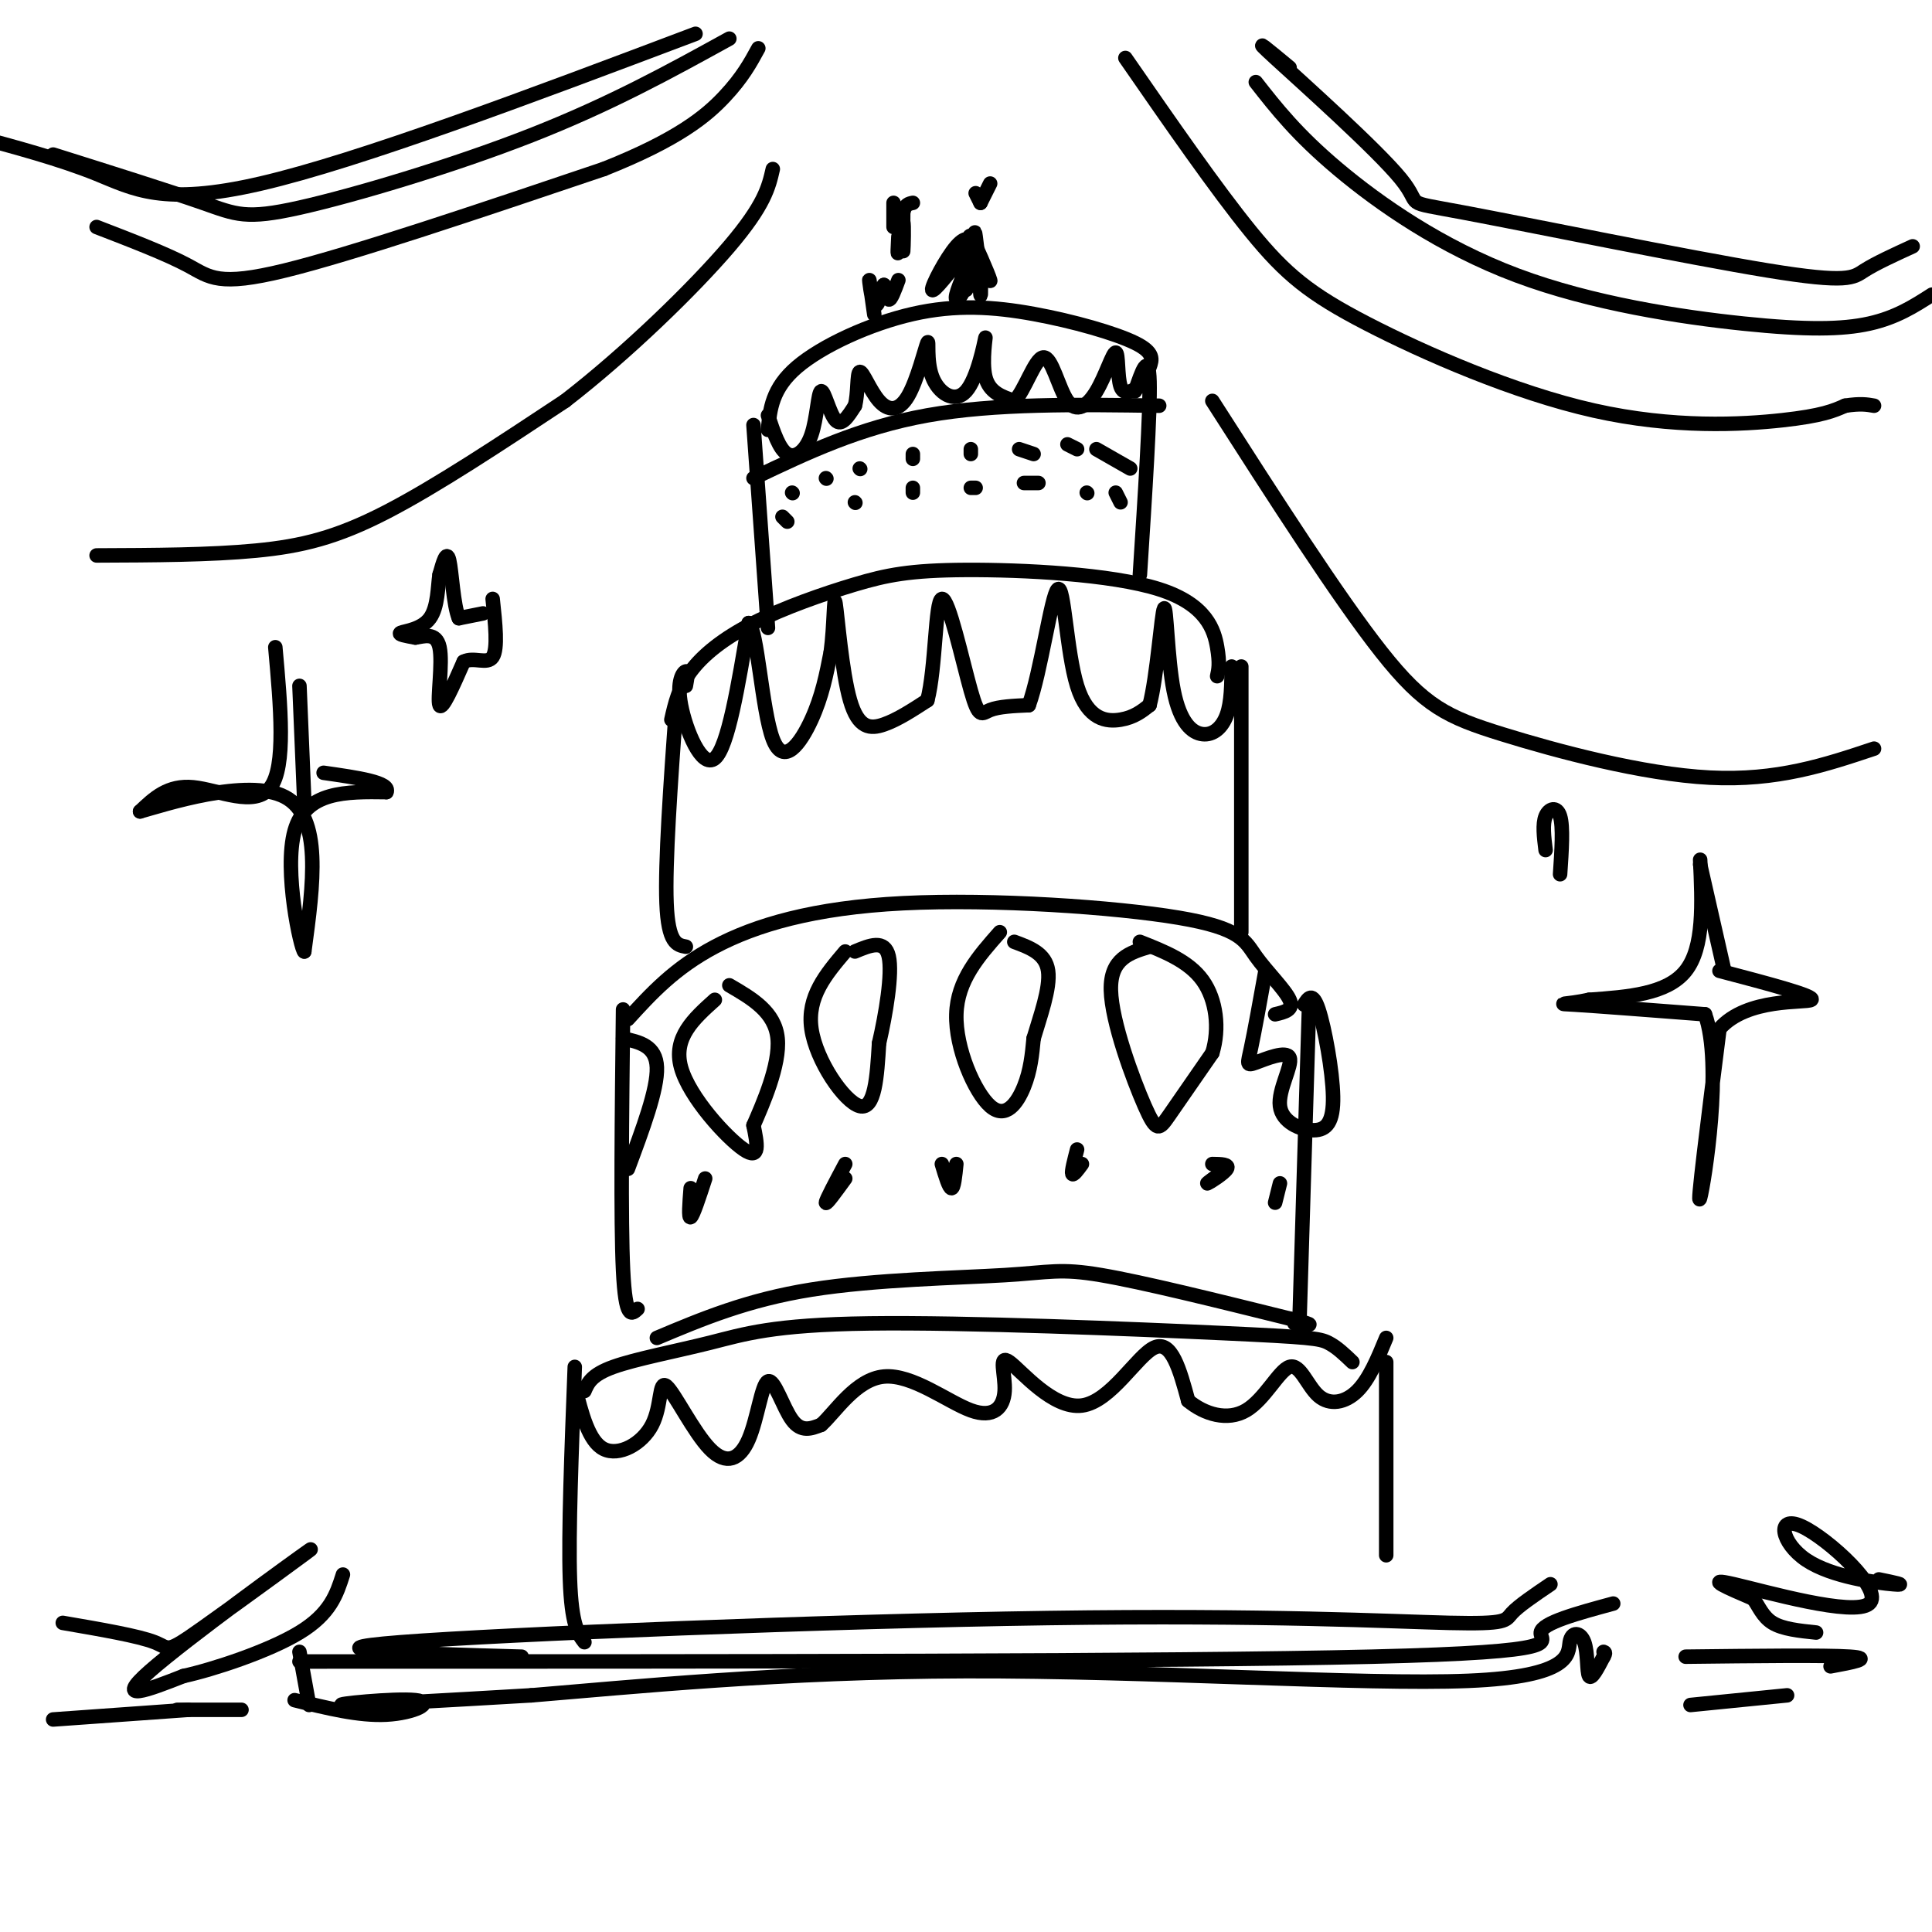 <svg viewBox='0 0 400 400' version='1.1' xmlns='http://www.w3.org/2000/svg' xmlns:xlink='http://www.w3.org/1999/xlink'><g fill='none' stroke='rgb(0,0,0)' stroke-width='3' stroke-linecap='round' stroke-linejoin='round'><path d='M238,76c0.534,-1.501 1.069,-3.002 -3,-5c-4.069,-1.998 -12.740,-4.494 -21,-6c-8.260,-1.506 -16.108,-2.021 -25,0c-8.892,2.021 -18.826,6.577 -24,11c-5.174,4.423 -5.587,8.711 -6,13'/><path d='M235,81c1.417,-4.167 2.833,-8.333 3,-2c0.167,6.333 -0.917,23.167 -2,40'/><path d='M156,88c0.000,0.000 3.000,42.000 3,42'/><path d='M252,140c0.293,-1.310 0.587,-2.620 0,-6c-0.587,-3.380 -2.054,-8.831 -12,-12c-9.946,-3.169 -28.369,-4.056 -40,-4c-11.631,0.056 -16.468,1.056 -23,3c-6.532,1.944 -14.759,4.831 -21,8c-6.241,3.169 -10.498,6.620 -13,10c-2.502,3.380 -3.251,6.690 -4,10'/><path d='M140,146c-1.167,16.333 -2.333,32.667 -2,41c0.333,8.333 2.167,8.667 4,9'/><path d='M257,138c0.000,0.000 0.000,55.000 0,55'/><path d='M264,210c1.962,-0.454 3.925,-0.909 3,-3c-0.925,-2.091 -4.737,-5.820 -7,-9c-2.263,-3.180 -2.978,-5.811 -16,-8c-13.022,-2.189 -38.352,-3.935 -57,-3c-18.648,0.935 -30.614,4.553 -39,9c-8.386,4.447 -13.193,9.724 -18,15'/><path d='M129,209c-0.250,21.833 -0.500,43.667 0,54c0.500,10.333 1.750,9.167 3,8'/><path d='M271,209c0.000,0.000 -2.000,66.000 -2,66'/><path d='M280,282c-1.609,-1.549 -3.218,-3.097 -5,-4c-1.782,-0.903 -3.737,-1.159 -22,-2c-18.263,-0.841 -52.833,-2.267 -73,-2c-20.167,0.267 -25.929,2.226 -33,4c-7.071,1.774 -15.449,3.364 -20,5c-4.551,1.636 -5.276,3.318 -6,5'/><path d='M119,283c-0.667,17.250 -1.333,34.500 -1,44c0.333,9.500 1.667,11.250 3,13'/><path d='M287,282c0.000,0.000 0.000,40.000 0,40'/><path d='M108,343c-23.316,-0.665 -46.632,-1.330 -25,-3c21.632,-1.670 88.211,-4.344 134,-5c45.789,-0.656 70.789,0.708 83,1c12.211,0.292 11.632,-0.488 13,-2c1.368,-1.512 4.684,-3.756 8,-6'/><path d='M62,344c90.178,0.000 180.356,0.000 222,-1c41.644,-1.000 34.756,-3.000 35,-5c0.244,-2.000 7.622,-4.000 15,-6'/><path d='M62,342c0.000,0.000 2.000,11.000 2,11'/><path d='M61,352c6.673,1.649 13.345,3.298 19,3c5.655,-0.298 10.292,-2.542 6,-3c-4.292,-0.458 -17.512,0.869 -15,1c2.512,0.131 20.756,-0.935 39,-2'/><path d='M110,351c20.435,-1.684 52.023,-4.895 90,-5c37.977,-0.105 82.342,2.897 104,2c21.658,-0.897 20.609,-5.694 21,-8c0.391,-2.306 2.221,-2.121 3,0c0.779,2.121 0.508,6.177 1,7c0.492,0.823 1.746,-1.589 3,-4'/><path d='M332,343c0.500,-0.833 0.250,-0.917 0,-1'/><path d='M159,86c1.167,3.509 2.335,7.018 4,8c1.665,0.982 3.828,-0.561 5,-4c1.172,-3.439 1.354,-8.772 2,-9c0.646,-0.228 1.756,4.649 3,6c1.244,1.351 2.622,-0.825 4,-3'/><path d='M177,84c0.682,-2.376 0.387,-6.816 1,-7c0.613,-0.184 2.134,3.887 4,6c1.866,2.113 4.078,2.269 6,-1c1.922,-3.269 3.554,-9.963 4,-11c0.446,-1.037 -0.295,3.584 1,7c1.295,3.416 4.625,5.627 7,3c2.375,-2.627 3.793,-10.092 4,-11c0.207,-0.908 -0.798,4.741 0,8c0.798,3.259 3.399,4.130 6,5'/><path d='M210,83c2.064,-1.801 4.224,-8.803 6,-9c1.776,-0.197 3.166,6.411 5,9c1.834,2.589 4.110,1.158 6,-2c1.890,-3.158 3.393,-8.042 4,-8c0.607,0.042 0.316,5.012 1,7c0.684,1.988 2.342,0.994 4,0'/><path d='M156,99c11.000,-5.250 22.000,-10.500 36,-13c14.000,-2.500 31.000,-2.250 48,-2'/><path d='M164,102c0.000,0.000 0.100,0.100 0.1,0.1'/><path d='M171,99c0.000,0.000 0.100,0.100 0.1,0.1'/><path d='M178,97c0.000,0.000 0.100,0.100 0.1,0.1'/><path d='M189,94c0.000,0.000 0.000,1.000 0,1'/><path d='M201,93c0.000,0.000 0.000,1.000 0,1'/><path d='M211,93c0.000,0.000 3.000,1.000 3,1'/><path d='M221,92c0.000,0.000 2.000,1.000 2,1'/><path d='M227,93c0.000,0.000 7.000,4.000 7,4'/><path d='M162,107c0.000,0.000 1.000,1.000 1,1'/><path d='M177,104c0.000,0.000 0.100,0.100 0.1,0.1'/><path d='M189,101c0.000,0.000 0.000,1.000 0,1'/><path d='M201,101c0.000,0.000 1.000,0.000 1,0'/><path d='M212,100c0.000,0.000 3.000,0.000 3,0'/><path d='M225,102c0.000,0.000 0.100,0.100 0.1,0.1'/><path d='M231,102c0.000,0.000 1.000,2.000 1,2'/><path d='M142,142c0.280,-1.565 0.560,-3.131 0,-3c-0.560,0.131 -1.958,1.958 -1,7c0.958,5.042 4.274,13.298 7,11c2.726,-2.298 4.863,-15.149 7,-28'/><path d='M155,129c1.786,1.167 2.750,18.083 5,24c2.250,5.917 5.786,0.833 8,-4c2.214,-4.833 3.107,-9.417 4,-14'/><path d='M172,135c0.746,-5.547 0.612,-12.415 1,-10c0.388,2.415 1.297,14.112 3,20c1.703,5.888 4.201,5.968 7,5c2.799,-0.968 5.900,-2.984 9,-5'/><path d='M192,145c1.746,-6.614 1.612,-20.649 3,-21c1.388,-0.351 4.297,12.982 6,19c1.703,6.018 2.201,4.719 4,4c1.799,-0.719 4.900,-0.860 8,-1'/><path d='M213,146c2.478,-6.681 4.675,-22.884 6,-24c1.325,-1.116 1.780,12.853 4,20c2.220,7.147 6.206,7.470 9,7c2.794,-0.470 4.397,-1.735 6,-3'/><path d='M238,146c1.563,-5.871 2.471,-19.048 3,-20c0.529,-0.952 0.678,10.322 2,17c1.322,6.678 3.818,8.759 6,9c2.182,0.241 4.052,-1.360 5,-4c0.948,-2.640 0.974,-6.320 1,-10'/><path d='M180,58c0.554,3.923 1.107,7.845 1,7c-0.107,-0.845 -0.875,-6.458 -1,-7c-0.125,-0.542 0.393,3.988 1,5c0.607,1.012 1.304,-1.494 2,-4'/><path d='M183,59c0.444,0.222 0.556,2.778 1,3c0.444,0.222 1.222,-1.889 2,-4'/><path d='M186,49c-0.113,2.173 -0.226,4.345 0,3c0.226,-1.345 0.792,-6.208 1,-6c0.208,0.208 0.060,5.488 0,6c-0.060,0.512 -0.030,-3.744 0,-8'/><path d='M187,44c0.333,-1.667 1.167,-1.833 2,-2'/><path d='M203,55c0.067,3.444 0.133,6.889 0,6c-0.133,-0.889 -0.467,-6.111 -1,-7c-0.533,-0.889 -1.267,2.556 -2,6'/><path d='M200,60c0.218,-1.528 1.762,-8.350 2,-9c0.238,-0.650 -0.832,4.870 -2,8c-1.168,3.130 -2.435,3.869 -2,2c0.435,-1.869 2.570,-6.346 3,-9c0.430,-2.654 -0.846,-3.484 -3,-1c-2.154,2.484 -5.187,8.281 -5,9c0.187,0.719 3.593,-3.641 7,-8'/><path d='M200,52c1.821,0.976 2.875,7.417 3,7c0.125,-0.417 -0.679,-7.690 -1,-10c-0.321,-2.310 -0.161,0.345 0,3'/><path d='M202,52c0.940,2.452 3.292,7.083 3,6c-0.292,-1.083 -3.226,-7.881 -4,-9c-0.774,-1.119 0.613,3.440 2,8'/><path d='M202,40c0.000,0.000 1.000,2.000 1,2'/><path d='M205,38c0.000,0.000 -2.000,4.000 -2,4'/><path d='M185,42c0.000,0.000 0.000,5.000 0,5'/><path d='M20,47c7.267,2.800 14.533,5.600 19,8c4.467,2.400 6.133,4.400 20,1c13.867,-3.400 39.933,-12.200 66,-21'/><path d='M125,35c15.511,-6.156 21.289,-11.044 25,-15c3.711,-3.956 5.356,-6.978 7,-10'/><path d='M20,115c11.756,-0.044 23.511,-0.089 33,-1c9.489,-0.911 16.711,-2.689 27,-8c10.289,-5.311 23.644,-14.156 37,-23'/><path d='M117,83c12.911,-9.978 26.689,-23.422 34,-32c7.311,-8.578 8.156,-12.289 9,-16'/><path d='M233,12c9.405,13.589 18.810,27.177 26,36c7.190,8.823 12.164,12.880 24,19c11.836,6.120 30.533,14.301 47,18c16.467,3.699 30.705,2.914 39,2c8.295,-0.914 10.648,-1.957 13,-3'/><path d='M382,84c3.167,-0.500 4.583,-0.250 6,0'/><path d='M251,83c13.042,20.357 26.083,40.714 35,52c8.917,11.286 13.708,13.500 25,17c11.292,3.500 29.083,8.286 43,9c13.917,0.714 23.958,-2.643 34,-6'/><path d='M260,17c4.233,5.410 8.466,10.820 17,18c8.534,7.180 21.370,16.131 37,22c15.630,5.869 34.054,8.657 47,10c12.946,1.343 20.413,1.241 26,0c5.587,-1.241 9.293,-3.620 13,-6'/><path d='M151,8c-12.310,6.786 -24.619,13.571 -41,20c-16.381,6.429 -36.833,12.500 -48,15c-11.167,2.500 -13.048,1.429 -20,-1c-6.952,-2.429 -18.976,-6.214 -31,-10'/><path d='M148,207c-4.356,3.911 -8.711,7.822 -7,14c1.711,6.178 9.489,14.622 13,17c3.511,2.378 2.756,-1.311 2,-5'/><path d='M156,233c1.867,-4.289 5.533,-12.511 5,-18c-0.533,-5.489 -5.267,-8.244 -10,-11'/><path d='M129,215c3.417,0.750 6.833,1.500 7,6c0.167,4.500 -2.917,12.750 -6,21'/><path d='M175,197c-3.978,4.689 -7.956,9.378 -7,16c0.956,6.622 6.844,15.178 10,16c3.156,0.822 3.578,-6.089 4,-13'/><path d='M182,216c1.378,-5.978 2.822,-14.422 2,-18c-0.822,-3.578 -3.911,-2.289 -7,-1'/><path d='M207,193c-4.399,4.976 -8.798,9.952 -9,17c-0.202,7.048 3.792,16.167 7,19c3.208,2.833 5.631,-0.619 7,-4c1.369,-3.381 1.685,-6.690 2,-10'/><path d='M214,215c1.289,-4.400 3.511,-10.400 3,-14c-0.511,-3.600 -3.756,-4.800 -7,-6'/><path d='M238,196c-4.077,1.226 -8.155,2.452 -8,9c0.155,6.548 4.542,18.417 7,24c2.458,5.583 2.988,4.881 5,2c2.012,-2.881 5.506,-7.940 9,-13'/><path d='M251,218c1.533,-5.000 0.867,-11.000 -2,-15c-2.867,-4.000 -7.933,-6.000 -13,-8'/><path d='M262,201c-1.140,6.323 -2.280,12.646 -3,16c-0.720,3.354 -1.020,3.737 1,3c2.020,-0.737 6.361,-2.596 7,-1c0.639,1.596 -2.423,6.646 -2,10c0.423,3.354 4.330,5.012 7,5c2.670,-0.012 4.104,-1.696 4,-7c-0.104,-5.304 -1.744,-14.230 -3,-18c-1.256,-3.770 -2.128,-2.385 -3,-1'/><path d='M143,246c-0.250,3.167 -0.500,6.333 0,6c0.500,-0.333 1.750,-4.167 3,-8'/><path d='M175,241c-2.000,3.750 -4.000,7.500 -4,8c0.000,0.500 2.000,-2.250 4,-5'/><path d='M195,241c0.750,2.500 1.500,5.000 2,5c0.500,0.000 0.750,-2.500 1,-5'/><path d='M223,238c-0.583,2.250 -1.167,4.500 -1,5c0.167,0.500 1.083,-0.750 2,-2'/><path d='M254,242c-2.200,1.578 -4.400,3.156 -4,3c0.400,-0.156 3.400,-2.044 4,-3c0.600,-0.956 -1.200,-0.978 -3,-1'/><path d='M265,245c0.000,0.000 -1.000,4.000 -1,4'/><path d='M136,277c9.363,-3.940 18.726,-7.881 32,-10c13.274,-2.119 30.458,-2.417 40,-3c9.542,-0.583 11.440,-1.452 20,0c8.560,1.452 23.780,5.226 39,9'/><path d='M267,273c6.667,1.667 3.833,1.333 1,1'/><path d='M119,287c1.437,5.716 2.874,11.432 6,13c3.126,1.568 7.941,-1.012 10,-5c2.059,-3.988 1.361,-9.382 3,-8c1.639,1.382 5.616,9.542 9,13c3.384,3.458 6.175,2.216 8,-2c1.825,-4.216 2.684,-11.404 4,-12c1.316,-0.596 3.090,5.401 5,8c1.910,2.599 3.955,1.799 6,1'/><path d='M170,295c2.903,-2.559 7.161,-9.457 13,-10c5.839,-0.543 13.260,5.269 18,7c4.740,1.731 6.798,-0.619 7,-4c0.202,-3.381 -1.451,-7.793 1,-6c2.451,1.793 9.006,9.790 15,9c5.994,-0.790 11.427,-10.369 15,-12c3.573,-1.631 5.287,4.684 7,11'/><path d='M246,290c3.323,2.793 8.131,4.276 12,2c3.869,-2.276 6.800,-8.311 9,-9c2.200,-0.689 3.669,3.968 6,6c2.331,2.032 5.523,1.438 8,-1c2.477,-2.438 4.238,-6.719 6,-11'/><path d='M50,354c-5.833,0.000 -11.667,0.000 -13,0c-1.333,0.000 1.833,0.000 5,0'/><path d='M11,356c0.000,0.000 28.000,-2.000 28,-2'/><path d='M349,343c14.500,-0.167 29.000,-0.333 34,0c5.000,0.333 0.500,1.167 -4,2'/><path d='M350,353c0.000,0.000 20.000,-2.000 20,-2'/><path d='M352,179c0.000,0.000 5.000,22.000 5,22'/><path d='M352,178c0.417,9.083 0.833,18.167 -3,23c-3.833,4.833 -11.917,5.417 -20,6'/><path d='M329,207c-4.978,1.067 -7.422,0.733 -3,1c4.422,0.267 15.711,1.133 27,2'/><path d='M353,210c3.800,10.311 -0.200,35.089 -1,38c-0.800,2.911 1.600,-16.044 4,-35'/><path d='M356,213c5.689,-6.511 17.911,-5.289 19,-6c1.089,-0.711 -8.956,-3.356 -19,-6'/><path d='M62,142c0.000,0.000 1.000,24.000 1,24'/><path d='M57,134c1.111,12.356 2.222,24.711 -1,29c-3.222,4.289 -10.778,0.511 -16,0c-5.222,-0.511 -8.111,2.244 -11,5'/><path d='M29,168c4.778,-1.311 22.222,-7.089 30,-3c7.778,4.089 5.889,18.044 4,32'/><path d='M63,197c-0.667,-0.222 -4.333,-16.778 -2,-25c2.333,-8.222 10.667,-8.111 19,-8'/><path d='M80,164c1.000,-2.000 -6.000,-3.000 -13,-4'/><path d='M100,127c0.000,0.000 -5.000,1.000 -5,1'/><path d='M95,128c-1.133,-2.644 -1.467,-9.756 -2,-12c-0.533,-2.244 -1.267,0.378 -2,3'/><path d='M91,119c-0.369,2.333 -0.292,6.667 -2,9c-1.708,2.333 -5.202,2.667 -6,3c-0.798,0.333 1.101,0.667 3,1'/><path d='M86,132c1.655,-0.214 4.292,-1.250 5,2c0.708,3.250 -0.512,10.786 0,12c0.512,1.214 2.756,-3.893 5,-9'/><path d='M96,137c2.111,-1.089 4.889,0.689 6,-1c1.111,-1.689 0.556,-6.844 0,-12'/><path d='M323,181c0.333,-4.911 0.667,-9.822 0,-12c-0.667,-2.178 -2.333,-1.622 -3,0c-0.667,1.622 -0.333,4.311 0,7'/><path d='M13,336c7.839,1.348 15.678,2.695 19,4c3.322,1.305 2.128,2.566 10,-3c7.872,-5.566 24.812,-17.960 22,-16c-2.812,1.960 -25.375,18.274 -33,25c-7.625,6.726 -0.313,3.863 7,1'/><path d='M38,347c6.022,-1.311 17.578,-5.089 24,-9c6.422,-3.911 7.711,-7.956 9,-12'/><path d='M389,327c3.101,0.637 6.202,1.274 3,1c-3.202,-0.274 -12.706,-1.457 -18,-5c-5.294,-3.543 -6.378,-9.444 -1,-7c5.378,2.444 17.217,13.235 14,16c-3.217,2.765 -21.491,-2.496 -28,-4c-6.509,-1.504 -1.255,0.748 4,3'/><path d='M363,331c1.111,1.489 1.889,3.711 4,5c2.111,1.289 5.556,1.644 9,2'/><path d='M267,14c-4.291,-3.559 -8.582,-7.119 -3,-2c5.582,5.119 21.037,18.916 26,25c4.963,6.084 -0.567,4.456 13,7c13.567,2.544 46.229,9.262 63,12c16.771,2.738 17.649,1.497 20,0c2.351,-1.497 6.176,-3.248 10,-5'/><path d='M144,7c-34.800,13.133 -69.600,26.267 -90,31c-20.400,4.733 -26.400,1.067 -34,-2c-7.600,-3.067 -16.800,-5.533 -26,-8'/></g>
</svg>